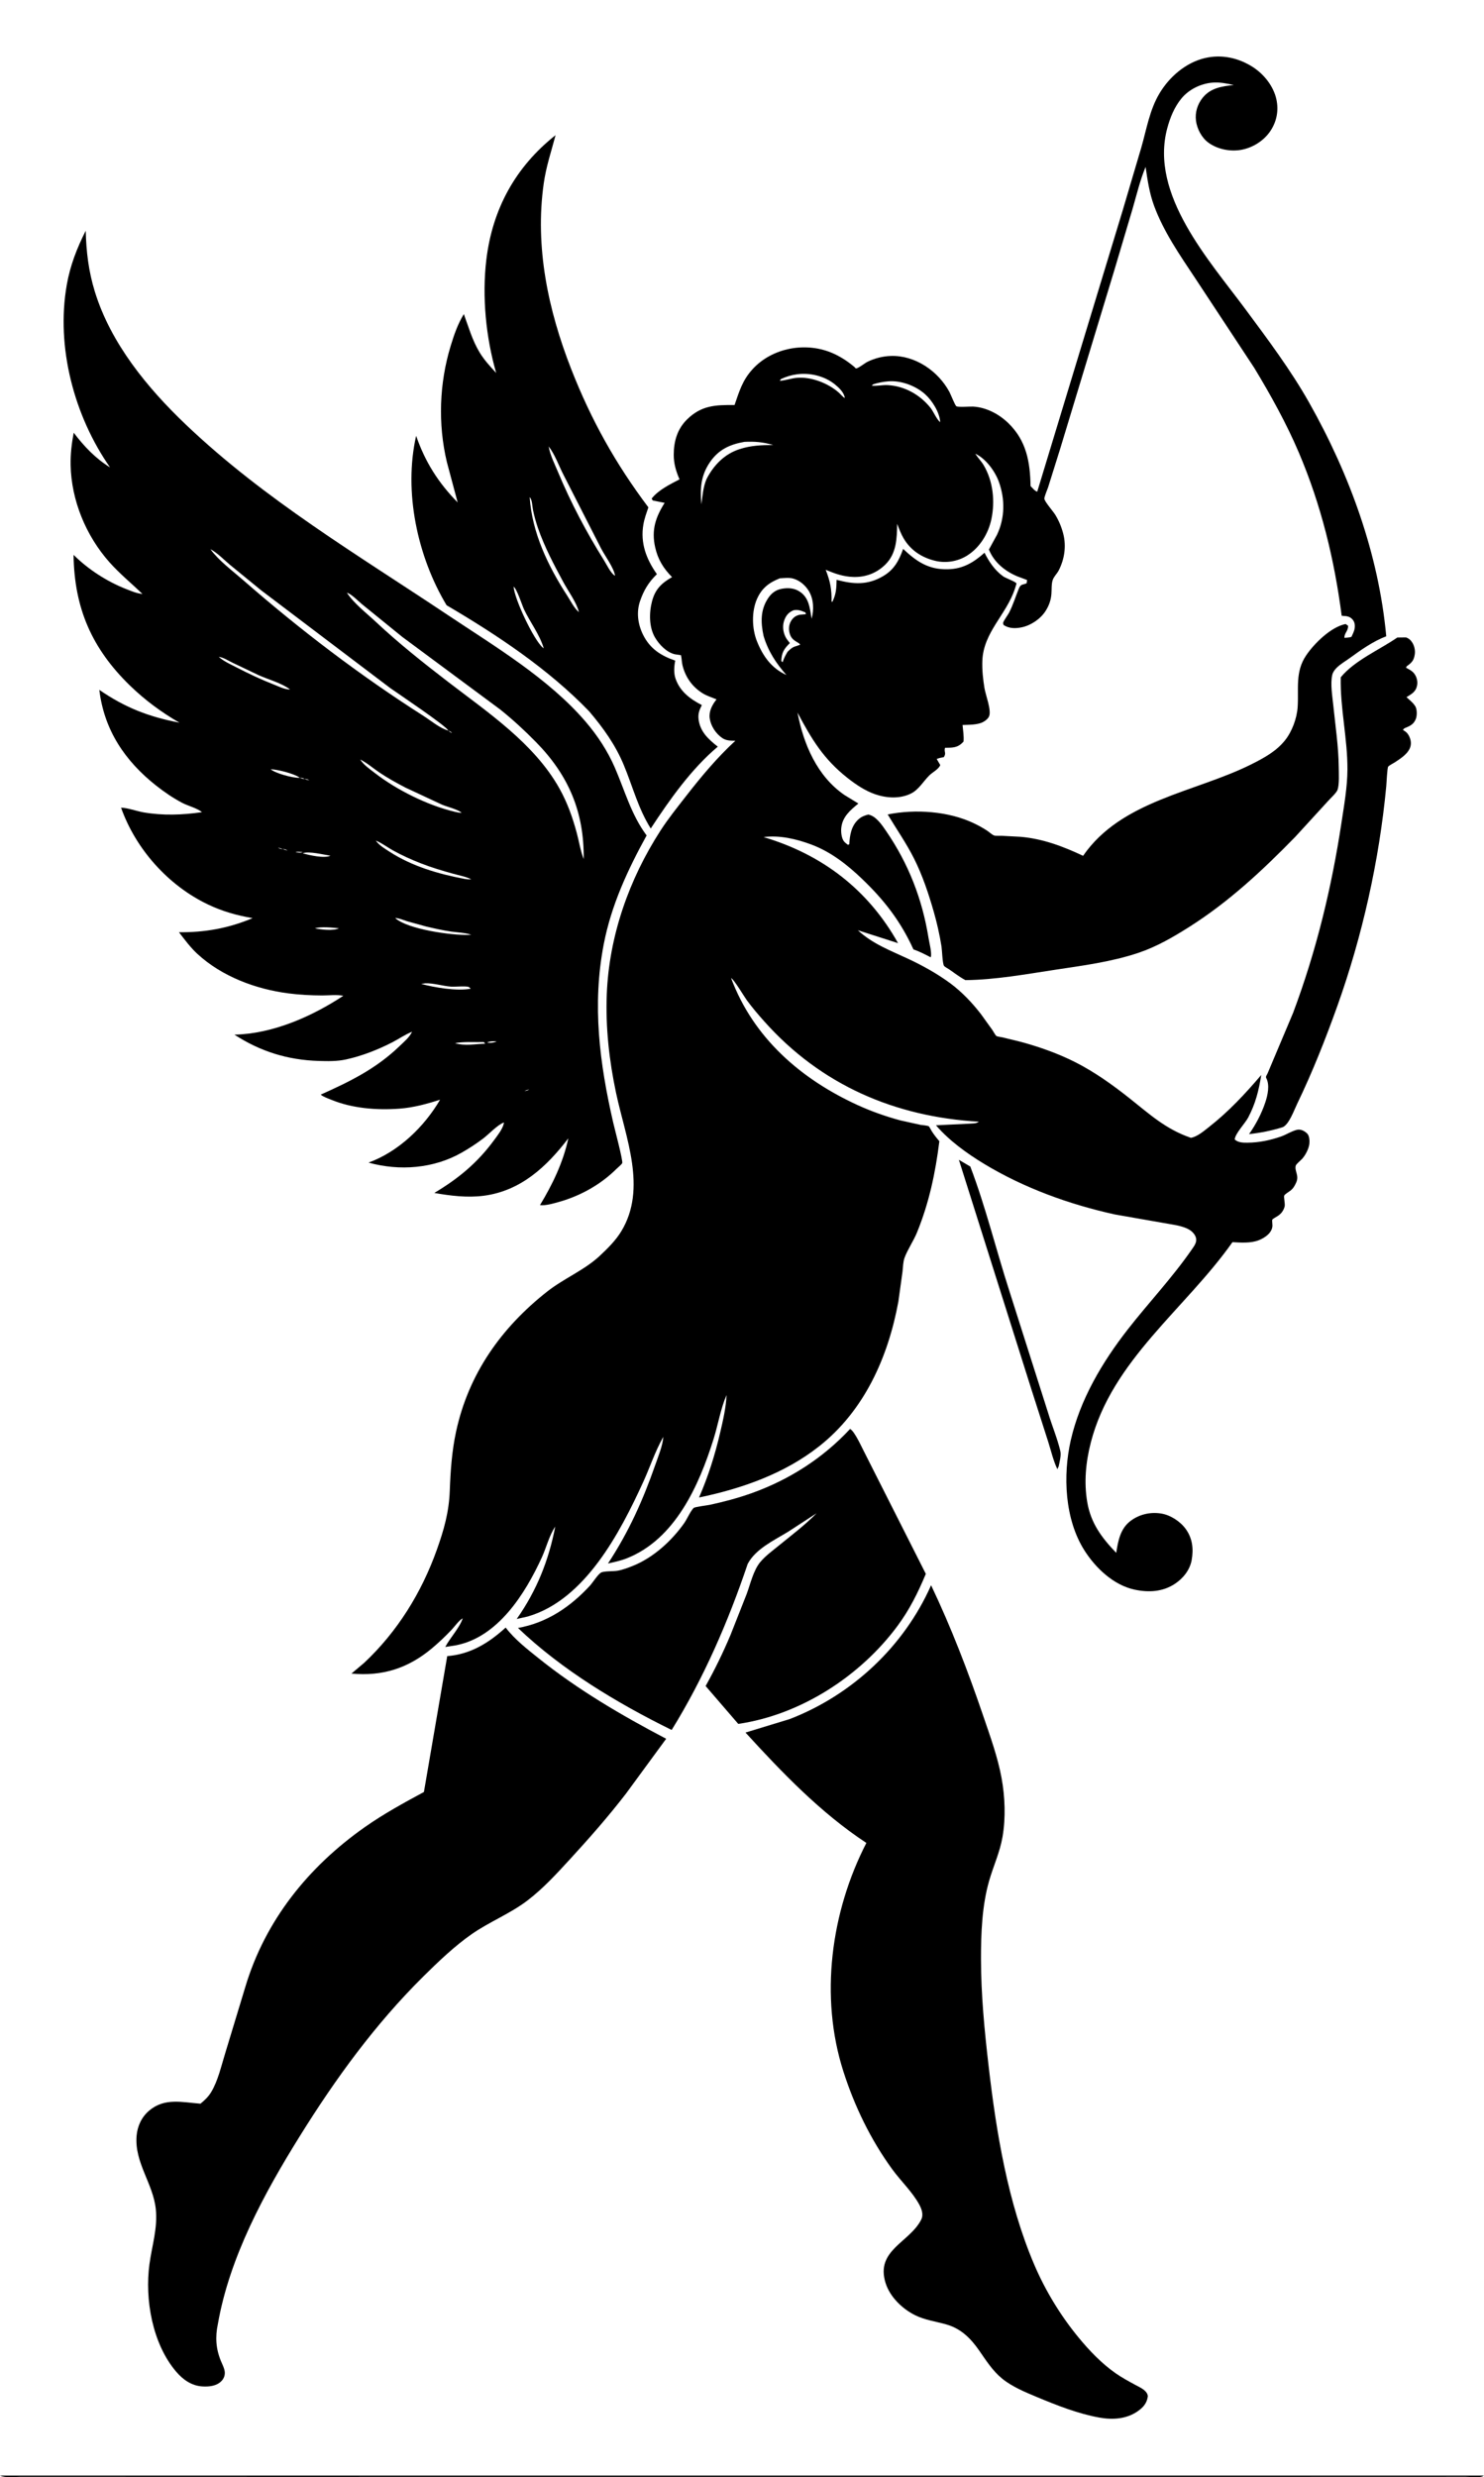 <svg version="1.1" xmlns="http://www.w3.org/2000/svg" style="display: block;" viewBox="0 0 1228 2048" width="1024" height="1708">
<path transform="translate(0,0)" fill="rgb(255,255,255)" d="M 0 0 L 0 2048 L 1228 2048 L 1228 0 L 0 0 z"/>
<path transform="translate(0,0)" fill="rgb(0,0,0)" d="M 805.984 374.035 L 807.077 375.058 L 807.451 375.647 C 809.439 378.738 812.097 381.368 813.953 384.5 C 821.8 397.736 823.523 414.352 820.364 429.212 C 817.813 441.215 810.756 452.734 800.262 459.312 C 792.456 464.206 782.688 465.782 773.741 463.598 C 762.764 460.918 753.616 454.996 747.798 445.158 C 745.562 441.378 743.994 437.126 742.4 433.045 C 742.196 445.24 741.874 457.706 732.5 466.837 C 725.218 473.93 716.137 477.297 706 476.966 C 697.707 476.695 690.784 474.196 683.252 471.052 C 686.99 480.482 688.29 487.333 688.113 497.5 L 688.777 497.5 C 691.892 491.254 692.156 486.258 692.269 479.332 C 706.268 483.071 718.007 483.9 730.955 476.191 C 740.02 470.794 743.902 463.382 747.35 453.787 C 758.46 464.234 768.385 471.057 784.5 470.608 C 796.993 470.26 805.669 464.981 814.683 456.953 C 818.449 464.441 823.105 471.381 829.993 476.401 C 832.179 477.994 840.293 480.746 841.163 482.366 C 841.213 482.46 839.854 486.616 839.728 486.996 C 832.687 508.24 813.747 522.735 812.884 546.304 C 812.604 553.961 813.417 561.169 814.609 568.733 C 815.501 574.389 820.535 587.13 818.5 592.088 C 817.641 594.182 815.426 595.927 813.473 596.946 C 808.732 599.422 801.727 599.149 796.505 599.4 C 796.906 603.836 797.734 608.679 797.314 613.102 C 793.996 616.773 791.086 617.914 786.152 618.151 L 782 618.238 C 780.959 621.844 783.328 622.325 781 625.984 C 778.901 626.324 777.082 626.702 775.107 627.5 L 778.043 632.5 C 776.914 635.851 771.648 638.451 769.045 641.029 C 764.136 645.892 760.292 652.801 754 655.981 C 744.85 660.604 733.68 659.925 724.238 656.681 C 715.923 653.824 708.165 648.584 701.283 643.168 C 681.385 627.506 671.557 611.004 659.929 589.125 C 664.909 615.297 676.163 641.825 698.852 657.327 L 710.32 664.342 C 703.69 669.714 697.153 675.223 696.157 684.334 C 695.781 687.772 696.256 693.34 698.687 695.987 C 699.56 696.938 700.614 697.721 701.657 698.472 L 702.794 698 C 703.175 690.405 704.463 682.603 710.506 677.295 C 712.937 675.159 715.414 674.238 718.5 673.437 C 724.932 674.662 729.825 682.064 733.348 687.207 C 751.778 714.11 763.144 743.293 768.336 775.435 C 769.021 779.675 770.801 786.25 770.426 790.405 L 770.182 791.5 C 765.483 789.106 760.86 786.653 755.856 784.945 C 745.288 761.731 731.745 744.231 713.295 726.601 C 700.959 714.812 687.462 704.248 671.333 698.224 C 659.057 693.638 645.041 690.351 631.885 692.083 C 680.322 706.461 718.406 735.577 743.137 779.79 L 709.882 769.132 C 722.136 780.461 736.785 785.861 751.647 792.808 C 763.605 798.398 775.824 805.204 786.442 813.063 C 795.959 820.109 804.623 829.232 811.826 838.605 L 821.256 851.713 C 821.991 852.775 823.593 855.88 824.529 856.555 C 825.252 857.077 828.632 857.487 829.648 857.72 L 844.765 861.415 C 860.4 865.676 875.514 871.006 889.991 878.327 C 905.738 886.291 920.715 897.019 934.55 907.976 C 951.637 921.51 964.488 933.517 985.428 940.762 C 990.764 939.89 996.321 935.037 1000.54 931.735 C 1016.69 919.089 1030.41 904.353 1043.68 888.795 C 1041.61 901.712 1038.97 912.451 1032.82 924.069 C 1030.31 928.809 1022.11 937.191 1021.72 942.101 C 1024.41 944.738 1028.59 944.823 1032.15 944.797 C 1042.01 944.724 1051.19 942.765 1060.46 939.529 C 1064.36 938.168 1070.9 934.003 1074.76 933.978 C 1077.3 933.961 1080.09 935.546 1081.8 937.36 C 1083.52 939.193 1083.77 943.239 1083.5 945.635 C 1083.03 949.818 1080.29 955.052 1077.53 958.121 C 1076.5 959.259 1072.51 962.489 1072.19 963.858 C 1071.13 968.425 1075.21 971.88 1072.61 977.677 C 1071.33 980.541 1070.26 982.501 1067.75 984.503 C 1066.6 985.418 1063.32 987.271 1062.7 988.5 C 1062.08 989.736 1063.62 995.431 1063 997.676 C 1062.04 1001.17 1060.07 1003.7 1057.05 1005.58 C 1056.28 1006.06 1053.15 1007.75 1052.79 1008.5 C 1052.52 1009.07 1052.96 1012.45 1052.94 1013.3 C 1052.79 1019.3 1046.75 1023.42 1041.67 1025.43 C 1035.16 1028.02 1026.78 1027.45 1019.86 1027.05 C 980.939 1082.22 920.188 1124.58 902.644 1192.74 C 898.489 1208.89 896.876 1225.56 899.706 1242.1 C 902.696 1259.58 911.764 1271.59 923.668 1283.96 C 925.214 1274.11 927.017 1263.91 935.609 1257.5 C 942.854 1252.09 951.82 1250.04 960.728 1251.43 C 968.488 1252.64 976.599 1257.9 981.183 1264.22 C 986.776 1271.93 987.735 1280.72 986.102 1289.91 C 984.649 1298.09 979.12 1304.98 972.342 1309.5 C 962.216 1316.26 950.396 1316.87 938.782 1314.37 C 921.509 1310.64 906.666 1296.59 897.401 1282.02 C 881.011 1256.25 879.438 1219.92 886.039 1190.92 C 893.713 1157.2 912.113 1126.24 933.228 1099.19 C 950.355 1077.24 969.945 1056.55 985.78 1033.7 C 988.587 1029.65 991.613 1026.07 988.658 1021.16 C 985.479 1015.89 978.904 1014.27 973.281 1013.02 L 922.457 1004.12 C 884.838 995.824 847.228 982.239 814.224 962.224 C 799.988 953.591 785.437 943.099 774.495 930.408 L 802.02 929.08 C 804.824 928.842 807.743 929.156 810 927.433 C 740.463 923.426 679.394 897.048 632.635 844.717 C 627.543 839.018 622.518 833.144 617.989 826.984 C 615.997 824.275 607.188 809.512 604.962 808.672 C 623.358 858.01 662.69 892.299 709.957 913.826 C 721.358 919.019 733.038 923.118 745.132 926.374 L 761.766 930.055 C 763.345 930.34 767.266 930.517 768.543 931.236 C 769.039 931.515 770.594 934.603 770.986 935.226 C 772.868 938.224 775.014 940.891 777.323 943.565 C 774.031 969.797 768.843 994.432 758.819 1019 C 755.903 1026.15 751.042 1033.04 748.467 1040.07 C 747.263 1043.35 747.26 1047.88 746.828 1051.41 L 743.395 1076.2 C 734.934 1122.18 715.246 1166.39 677.798 1195.89 C 648.997 1218.57 613.862 1230.83 578.438 1238.2 C 586.152 1220.5 591.669 1202.85 596.044 1184.06 C 598.343 1174.19 600.801 1163.56 601.208 1153.43 C 596.28 1164.86 594.229 1177.84 590.5 1189.76 C 578.459 1228.25 558.647 1272.74 518.619 1288.51 C 513.657 1290.47 508.278 1291.58 503.091 1292.79 C 520.287 1266.63 531.989 1240.62 542.273 1211.12 C 544.736 1204.05 548.345 1195.48 548.899 1188.06 L 549.796 1186.01 L 548.899 1188.06 L 548.487 1188.78 C 542.068 1200.16 537.728 1213.44 532.257 1225.38 C 513.168 1267.03 484.189 1322.91 436.622 1336.63 L 427.577 1338.66 C 444.093 1315.15 454.004 1290.46 459.464 1262.27 C 454.539 1269.42 452.02 1279.79 448.342 1287.8 C 434.625 1317.68 411.923 1354.06 376.798 1360.5 L 368.45 1361.8 C 372.461 1354.14 380.431 1345.86 382.902 1338.08 L 383.995 1336.25 L 382.902 1338.08 C 379.727 1339.84 376.391 1344.7 373.848 1347.4 C 368.668 1352.9 363.083 1358.21 357.275 1363.05 C 337.503 1379.51 316.414 1386.18 290.817 1383.8 L 301.353 1374.92 C 328.818 1349.18 348.775 1316.93 361.41 1281.61 C 367.354 1264.99 371.541 1250.22 372.187 1232.58 C 372.787 1216.2 373.921 1199.84 377.383 1183.79 C 387.683 1136.01 414.71 1097.81 452.9 1067.81 C 466.686 1056.98 483.504 1050.29 496.27 1038.38 C 502.798 1032.3 509.51 1025.64 514.159 1017.96 C 535.606 982.512 517.641 940.623 509.806 903.771 C 504.107 876.962 501.025 849.511 502.1 822.099 C 503.99 773.916 520.475 727.085 546.567 686.682 C 552.996 676.728 560.639 667.27 567.913 657.916 C 580.307 641.976 593.622 626.104 608.497 612.418 C 604.786 612.34 601.014 612.431 597.818 610.278 C 592.368 606.605 588.223 600.337 587.268 593.846 C 586.481 588.498 589.073 583.258 592.21 579.122 L 592.929 578.188 C 589.287 576.661 585.133 575.404 581.765 573.373 C 573.03 568.103 567.239 559.999 564.8 550.18 C 564.1 547.363 564.179 544.521 563.5 541.684 L 558.328 540.879 C 551.57 539.286 545.559 532.948 542.121 527.201 C 536.949 518.558 537.069 506.45 539.583 496.971 C 542.204 487.083 547.422 482.087 556.115 477.108 C 548.939 469.869 544.349 462.381 542.119 452.344 C 538.96 438.124 542.479 427.588 549.994 415.696 L 540.102 413.719 L 539.265 412.104 C 544.982 404.941 554.345 400.424 562.313 396.26 C 559.437 389.748 557.498 383.159 557.511 375.974 C 557.532 364.854 560.434 354.639 568.554 346.679 C 580.502 334.964 592.174 334.682 607.829 334.807 C 611.736 323.57 614.221 314.652 622.463 305.479 C 639.033 287.036 667.703 282.108 690.023 292.387 C 696.416 295.332 701.888 298.994 707.255 303.526 C 707.652 303.862 707.923 304.574 708.441 304.537 C 710.343 304.404 715.724 300.089 717.784 299.08 C 723.765 296.152 730.385 294.456 737.046 294.223 C 757.21 293.518 776.398 306.678 785.723 324.149 C 786.699 325.976 790.22 335.027 791.381 335.794 C 792.882 336.787 802.814 335.935 805.265 336.081 C 816.14 336.729 826.573 342.215 834.304 349.684 C 849.387 364.256 852.398 381.893 852.779 401.809 C 854.264 403.259 856.333 406.009 858.305 406.455 L 928.804 174.569 L 944.5 121.566 C 948.818 106.476 951.332 90.648 959.502 77.024 C 967.706 63.342 981.29 51.632 996.992 47.903 C 1010.85 44.613 1024.78 47.676 1036.67 55.285 C 1045.99 61.251 1053.93 71.278 1056.24 82.163 C 1058.19 91.367 1056.48 100.334 1051.26 108.169 C 1045.88 116.233 1036.63 122.065 1027.1 123.764 C 1017.92 125.399 1007.45 123.323 999.861 117.779 C 994.387 113.779 990.509 106.372 989.667 99.688 C 988.806 92.856 990.848 86.173 995.093 80.832 C 1001.68 72.548 1011.04 71.27 1020.94 70.144 C 1014.95 68.864 1009.23 67.678 1003.06 68.218 C 993.525 69.051 983.808 73.812 977.663 81.253 C 971.796 88.357 968.236 97.169 965.871 105.993 C 951.151 160.918 1000.81 215.336 1030.76 255.805 C 1049.15 280.643 1068.05 305.78 1083.27 332.723 C 1116.68 391.847 1140.87 458.131 1147.11 526.026 C 1136.18 530.168 1126.21 537.303 1116.81 544.124 C 1113.2 546.744 1109.05 549.067 1105.91 552.251 C 1104.33 553.856 1102.95 555.784 1102.43 558 C 1100.73 565.241 1102.55 575.929 1103.31 583.306 C 1105.02 600.158 1107.57 616.864 1107.79 633.846 C 1107.85 638.857 1108.4 648.52 1106.79 653.038 C 1105.89 655.539 1100.99 659.951 1099.09 662.116 L 1071.73 691.981 C 1044.6 719.743 1016.93 745.578 984.014 766.42 C 970.684 774.861 956.952 782.808 941.918 787.832 C 919.636 795.278 896.314 798.291 873.189 801.79 C 848.566 805.516 823.824 810.083 798.881 810.368 C 794.196 807.91 789.779 804.464 785.406 801.46 C 784.501 800.839 781.705 799.368 781.156 798.537 C 779.835 796.541 779.573 785.554 779.082 782.5 C 777.507 772.709 775.322 763.008 772.578 753.479 C 768.335 738.742 763.432 724.024 756.58 710.265 C 750.176 697.407 741.931 685.663 734.568 673.37 C 757.28 668.739 785.129 670.629 806.182 680.797 C 809.97 682.626 813.61 684.612 817.108 686.954 C 818.562 687.928 821.013 690.185 822.532 690.726 C 823.92 691.22 827.149 690.929 828.802 691.007 L 844.5 691.85 C 862.946 693.439 879.661 699.759 896.252 707.565 C 928.122 661.465 989.23 655.107 1035.74 631.772 C 1045.88 626.681 1055.97 621.219 1063.22 612.216 C 1069.14 604.854 1073.17 593.944 1073.8 584.5 C 1074.81 569.369 1071.57 555.577 1080.8 541.882 C 1087.63 531.753 1101.49 518.249 1113.5 515.88 L 1115.5 517.312 C 1115.77 521.64 1112.29 523.371 1112.5 527.335 C 1114.49 527.184 1116.42 527.11 1118.33 526.5 C 1119.33 524.269 1120.72 521.637 1121.01 519.201 C 1121.36 516.201 1120.88 513.696 1118.6 511.5 C 1117.06 510.024 1114.75 509.279 1112.66 509.264 C 1111.83 509.258 1111.05 509.132 1110.22 509 C 1104.17 462.366 1093.22 417.375 1074.73 374 C 1064.46 349.892 1051.43 326.441 1037.86 304.033 L 988.735 229.51 C 976.221 210.703 962.771 191.271 954.951 169.934 C 951.107 159.444 949.576 148.891 947.973 137.89 C 943.464 148.679 940.549 160.955 937.291 172.209 L 922.179 223.069 L 877.427 370.527 L 867.257 402.961 C 866.718 404.618 863.976 410.927 864.195 412.346 C 864.599 414.965 871.596 422.841 873.342 425.749 C 876.359 430.776 878.508 435.957 879.923 441.641 C 882.434 451.728 880.806 462.37 876.081 471.563 C 874.645 474.356 872.137 476.475 871.105 479.5 C 869.947 482.893 870.341 487.419 870.043 491 C 869.608 496.215 868.073 500.537 865.292 504.964 C 861.134 511.584 853.275 516.951 845.626 518.575 C 840.385 519.687 835.084 519.704 830.5 516.739 C 830.351 516.159 829.989 515.595 830.054 515 C 830.217 513.508 834.107 508.278 835.018 506.5 C 838.231 500.231 840.305 493.511 842.922 487 C 844.685 482.617 845.608 483.821 849.5 482.226 L 849.905 479.5 L 841.579 476.365 C 831.389 472.05 822.466 464.694 818.324 454.302 L 825.023 442.068 C 831.622 428.178 831.735 412.482 826.522 398.208 C 823.324 389.449 815.717 379.053 807.077 375.058 L 805.984 374.035 L 805.005 373.209 L 805.984 374.035 z M 699.037 328.967 L 699.836 329.995 L 699.037 328.967 C 698.593 324.49 694.1 320.333 690.766 317.647 C 682.248 310.78 670.238 307.938 659.5 309.376 C 654.834 310.001 650.469 311.332 646.219 313.325 L 645.267 314.782 C 649.917 314.488 654.395 312.822 659.066 312.35 C 670.919 311.152 685.157 316.67 693.997 324.435 C 695.368 325.639 697.454 328.271 699.037 328.967 z M 778 348.982 L 778.75 349.995 L 778 348.982 C 777.566 340.89 771.386 331.113 765.5 325.848 C 757.641 318.818 745.586 314.34 735 315.215 C 730.884 315.555 726.586 316.336 722.656 317.625 L 721.295 318.797 C 725.79 319.258 730.11 318.094 734.587 318.337 C 748.502 319.092 761.23 326.23 769.892 337 C 772.455 340.186 775.054 346.716 778 348.982 z M 699.941 331.5 L 701.132 331.5 L 699.941 331.5 z M 615.981 365.255 C 604.059 367.344 594.815 371.51 587.7 381.72 C 579.98 392.798 579.125 403.774 580.398 416.908 C 581.314 409.822 581.848 402.562 584.687 395.937 C 590.611 384.472 599.596 375.206 612.145 371.213 C 621.622 368.197 629.961 367.905 639.797 367.859 C 631.44 365.422 624.607 364.834 615.981 365.255 z M 645.263 478.111 C 636.356 481.688 630.345 486.193 626.38 495.215 C 621.846 505.53 622.202 519.705 626.35 530.098 C 631.273 542.433 638.36 552.428 650.745 558.059 C 642.092 548.175 635.681 538.504 631.844 525.738 C 629.545 514.988 629.08 504.591 635.38 494.883 C 638.174 490.578 641.689 487.726 646.814 486.769 C 652.132 485.774 657.368 486.099 661.967 489.235 C 669.411 494.309 670.102 502.496 671.445 510.623 L 671.589 511.5 C 673.628 504.156 673.377 495.481 669.374 488.732 C 666.507 483.897 661.674 479.75 656.202 478.282 C 652.851 477.383 648.698 477.92 645.263 478.111 z M 656.672 504.5 C 652.729 506.164 650.609 508.534 649.096 512.453 C 647.372 516.921 647.823 522.053 649.898 526.349 C 650.824 528.267 652.269 530.004 653.601 531.654 C 648.73 536.419 646.743 539.642 646.53 546.5 L 647.634 547.5 L 647.856 546.79 C 648.813 543.852 650.151 541.453 651.73 538.819 L 652.541 538.036 C 654.956 535.728 656.254 534.845 659.5 533.944 L 662.165 533 C 661.457 532.002 661.402 531.951 660.426 531.39 C 656.838 529.326 654.414 527.622 653.361 523.341 C 652.464 519.692 652.859 515.859 655.003 512.73 C 656.767 510.155 658.908 508.778 661.966 508.184 L 666.89 507.77 L 666.5 506.325 C 663.055 504.945 660.439 503.707 656.672 504.5 z M 600.51 1152.5 L 601.997 1152.5 L 600.51 1152.5 z"/>
<path transform="translate(0,0)" fill="rgb(0,0,0)" d="M 487.572 588.139 C 453.875 553.164 411.296 524.868 369.545 500.372 C 345.418 460.184 333.841 406.526 344.346 360.269 C 351.776 381.837 362.782 399.151 378.711 415.349 L 369.739 381.8 C 362.31 350.427 363.519 316.82 372.906 286 C 375.692 276.854 378.786 267.779 383.829 259.6 C 387.728 270.297 390.82 281.204 396.717 291.044 C 400.565 297.464 405.512 302.834 410.587 308.275 C 402.087 278.89 398.799 245.142 402.423 214.775 C 407.445 172.69 426.524 137.878 459.736 111.625 C 456.145 125.215 451.921 137.504 449.925 151.61 C 442.504 204.054 453.567 256.294 472.668 305.05 C 489.142 347.102 509.394 383.397 536.544 419.424 C 534.994 423.957 533.239 428.702 532.42 433.425 C 529.731 448.928 534.791 462.154 543.58 474.667 C 536.752 481.277 532.725 487.936 529.633 496.948 C 526.478 506.144 527.849 516.118 532.104 524.708 C 537.887 536.38 546.938 542.112 558.76 546.161 C 557.815 550.794 557.419 556.333 558.947 560.86 C 562.589 571.65 571.095 577.941 580.769 582.923 C 578.709 586.983 577.488 590.123 578.07 594.733 C 579.364 604.994 586.266 611.28 593.968 617.301 C 572.01 635.79 554.155 661.095 538.482 684.993 C 527.942 668.046 523.731 650.698 516.217 632.598 C 509.238 615.786 499.277 601.954 487.572 588.139 z M 453 367 L 454 369.028 C 455.285 376.433 458.96 383.508 461.837 390.409 C 472.186 415.225 485.314 440.126 499.613 462.902 C 501.805 466.394 505.083 473.284 508.195 475.492 L 508.959 476 L 510.033 477.971 L 510.807 478.995 L 510.033 477.971 L 508.959 476 C 508.002 469.347 500.488 459.485 497.294 453.218 L 466.224 392.381 C 462.442 385.042 459.072 375.409 454 369.028 L 453 367 L 452.095 365.005 L 453 367 z M 424 481 L 424.995 483.995 L 424 481 L 423.253 480.005 L 424 481 z M 479.042 505.949 L 479.949 507.026 L 481 509 L 481.819 509.995 L 481 509 L 479.949 507.026 L 479.042 505.949 C 477.007 497.912 470.226 488.771 466.198 481.323 C 458.357 466.825 450.564 452.121 445.16 436.5 C 443.502 431.706 442.061 426.468 441.034 421.5 C 440.465 418.742 440.411 412.792 438.304 411.005 C 440.305 440.578 453.539 468.034 469.486 492.625 C 472.133 496.707 475.061 502.675 478.751 505.779 L 479.042 505.949 z M 482.985 512 L 484.082 513.917 L 484.923 515.042 L 485.753 515.995 L 484.923 515.042 L 484.082 513.917 L 482.985 512 L 482.188 511.005 L 482.985 512 z M 449.939 535.989 L 451 538 L 451.756 538.995 L 451 538 L 449.939 535.989 C 446.723 524.828 438.666 514.404 433.667 503.881 C 432.026 500.428 427.763 486.814 425.008 485.005 C 425.649 495.244 441.567 528.777 449.074 535.34 L 449.939 535.989 z M 450.923 363.5 L 452.064 363.5 L 450.923 363.5 z M 485.892 517.5 L 487.114 517.5 L 485.892 517.5 z"/>
<path transform="translate(0,0)" fill="rgb(0,0,0)" d="M 117.841 491.005 L 118.995 491.778 L 117.841 491.005 C 108.711 482.19 99.049 474.334 90.555 464.789 C 71.159 442.99 59.001 413.594 58.44 384.462 C 58.269 375.531 59.301 366.455 60.997 357.694 C 69.341 368.776 79.134 379.082 91.045 386.357 C 61.379 343.964 46.186 286.822 55.257 235.401 C 58.094 219.319 63.624 205.17 70.931 190.66 C 71.364 208.154 73.313 224.276 78.49 241.067 C 91.67 283.819 121.909 320.644 153.85 351.043 C 219.066 413.111 295.91 458.633 370.35 508.323 C 409.411 534.397 453.802 560.796 484.575 596.634 C 494.498 608.19 502.889 620.989 508.932 635 C 517.229 654.238 522.386 673.657 535.077 690.729 C 519.367 719.202 505.807 748.472 499.598 780.622 C 489.896 830.865 496.116 879.168 507.489 928.475 C 508.371 932.299 515.631 959.799 514.899 961.635 C 514.441 962.782 511.13 965.456 510.141 966.437 C 497.199 979.277 480.755 988.547 463.223 993.567 C 458.744 994.85 451.381 997.078 446.835 996.418 C 457.288 979.163 466.041 960.994 470.296 941.172 C 452.407 964.608 430.951 984.62 400.406 988.657 C 386.734 990.465 372.856 988.702 359.388 986.358 C 379.286 974.456 394.978 961.546 408.762 942.791 C 411.581 938.955 415.775 933.737 416.857 929.07 C 416.983 928.525 416.963 928.573 416.988 928.097 L 417.849 927.133 L 416.988 928.097 C 411.973 929.778 404.643 937.635 400.164 941.069 C 394.525 945.394 388.445 949.346 382.28 952.884 C 358.979 966.259 330.556 968.373 304.944 961.258 C 329.721 952.271 351.092 931.657 364.156 909.27 C 352.944 912.813 342.118 915.801 330.334 916.67 C 311.815 918.035 291.386 916.437 274.083 909.286 C 271.34 908.152 267.629 906.945 265.395 905.04 C 289.615 894.231 311.267 883.567 330.597 864.961 C 334.028 861.659 338.549 857.906 340.691 853.609 L 340.945 853.056 L 341.864 852.21 L 340.945 853.056 C 335.267 855.319 330.205 858.895 324.781 861.699 C 312.962 867.811 299.327 873.149 286.299 875.966 C 278.82 877.583 271.222 877.429 263.615 877.192 C 238.005 876.393 215.478 869.378 193.973 855.451 C 225.616 854.788 258.045 840.488 284.111 823.321 C 278.961 822.195 271.929 823.051 266.556 823.033 C 257.295 823.001 247.966 822.519 238.773 821.335 C 211.641 817.839 183.693 807.405 163.349 788.684 C 157.595 783.389 152.838 776.918 148.074 770.751 C 169.567 771.001 189.263 767.421 209.056 759.099 C 195.89 756.818 184.232 753.571 172.145 747.826 C 139.264 732.199 112.298 701.984 100.177 667.757 C 105.962 667.937 112.876 670.611 118.735 671.626 C 134.828 674.415 150.993 673.815 167.103 671.471 C 163.29 668.179 155.635 666.313 150.967 663.876 C 143.331 659.891 136.059 654.91 129.301 649.584 C 103.347 629.13 86.147 603.469 82.18 570.34 C 103.662 585.082 122.961 592.559 148.481 597.474 C 133.628 588.906 119.978 578.84 107.65 566.881 C 76.066 536.245 61.44 502.83 60.871 458.688 C 72.855 470.637 88.439 480.71 104.228 486.906 C 108.33 488.516 112.839 490.486 117.233 490.955 L 117.841 491.005 z M 166.905 447.097 L 167.916 448.086 L 168.924 449.078 L 169.941 450.062 L 170.997 451.007 L 172 452 L 173.005 453 L 174.08 453.986 C 181.021 463.499 192.375 471.861 201.256 479.619 C 248.025 520.474 297.967 558.464 350.367 591.828 C 356.236 595.565 364.301 602.323 371 604 C 371.968 604.795 372.779 605.655 374 606 L 375.888 607.099 L 376.995 607.995 L 375.888 607.099 L 374 606 C 373.023 604.746 372.43 604.643 371 604 C 369.223 600.086 329.547 573.549 322.903 568.837 L 216 487.943 L 190.122 466.792 C 185.09 462.547 179.908 457.066 174.08 453.986 L 173.005 453 L 172 452 L 170.997 451.007 L 169.941 450.062 L 168.924 449.078 L 167.916 448.086 L 166.905 447.097 L 166.005 446.201 L 166.905 447.097 z M 286.009 489 L 287.1 490.063 C 292.753 498.789 303.173 506.769 310.886 514.002 C 329.723 531.666 350.042 547.784 370.514 563.509 C 403.591 588.915 442.179 614.702 462.966 651.958 C 469.547 663.754 473.871 675.944 477.347 688.964 C 479.216 695.968 480.355 703.533 483.004 710.261 C 483.463 671.605 470.685 641.231 443.65 613.636 C 434.367 604.161 424.403 594.986 414.058 586.674 L 332.805 526.485 L 299.553 499.507 C 296.536 497.023 290.645 490.925 287.1 490.063 L 286.009 489 L 285.007 488.063 L 286.009 489 z M 171.058 536.927 L 172.961 538.066 L 174.081 538.922 L 176 540 L 177.957 541.063 L 179.074 541.93 L 181.002 543 C 185.319 546.875 190.88 549.269 196 551.907 C 206.042 557.08 216.153 561.866 226.683 565.975 C 230.642 567.52 235.754 570.167 240 570 L 243 571 L 244.995 571.88 L 243 571 L 240 570 C 233.203 564.722 221.822 561.74 213.819 558.092 L 192.285 547.822 C 188.579 546.039 185.139 543.606 181.002 543 L 179.074 541.93 L 177.957 541.063 L 176 540 L 174.081 538.922 L 172.961 538.066 L 171.058 536.927 L 170.005 536.205 L 171.058 536.927 z M 297.055 626.964 L 298.096 627.933 C 300.87 632.381 305.892 635.767 310 638.954 C 328.227 653.094 353.767 665.837 376.378 671.17 C 378.205 671.601 380.12 672.049 382 672 L 384.995 672.995 L 382 672 C 378.67 669.037 370.236 667.139 365.886 665.319 L 335.337 651.083 C 327.94 647.2 320.613 643.173 313.686 638.489 C 308.555 635.02 303.643 630.689 298.096 627.933 L 297.055 626.964 L 296.077 626.052 L 297.055 626.964 z M 218 634 L 221 635 L 224 636 C 227.824 639.336 242.024 643.194 247.434 643.055 L 248 643 C 249.344 643.538 250.516 644.13 252 644 C 253.34 644.515 254.528 645.075 255.995 644.995 C 254.593 644.46 253.524 643.887 252 644 C 250.669 643.088 249.564 643.153 248 643 L 247.787 642.774 C 243.004 639.516 229.701 636.137 224 636 L 221 635 L 218 634 L 216.005 633.05 L 218 634 z M 308.117 692.891 L 309.936 694.073 L 311 695 C 313.69 698.909 318.653 701.791 322.617 704.346 C 341.109 716.261 362.834 722.606 384.344 726.643 C 386.269 727.005 388.048 727.1 390 727 L 390.995 727.748 L 390 727 C 385.398 724.713 379.959 723.763 375.02 722.394 C 366.073 719.914 357.024 717.217 348.374 713.839 C 340.28 710.679 332.507 707.178 324.909 702.944 C 320.451 700.46 316.427 697.314 311.721 695.297 L 311 695 L 309.936 694.073 L 308.117 692.891 L 307.205 692.005 L 308.117 692.891 z M 234 702 C 235.34 702.513 236.529 703.072 237.995 702.995 C 236.596 702.466 235.52 701.898 234 702 C 232.661 701.492 231.467 700.94 230.005 701.005 C 231.402 701.529 232.485 702.089 234 702 z M 327 759 C 337.132 768.397 374.186 773.473 387.662 772.936 L 389.995 772.82 C 384.53 771.094 378.996 771.004 373.364 770.215 C 366.437 769.245 359.456 767.605 352.642 766.027 L 336.957 761.703 C 333.922 760.737 330.139 759.028 327 759 L 325.005 758.053 L 327 759 z M 403.005 861.995 C 405.799 862.445 408.442 862.184 411 861 L 412.995 860.251 L 411 861 C 408.068 860.876 405.75 860.71 403.005 861.995 z M 445 899 L 448 898 L 449.995 897.157 L 448 898 L 445 899 L 442.005 899.995 L 445 899 z M 434.005 901.972 C 435.456 902.012 436.662 901.486 438 901 L 440.995 900.005 L 438 901 C 436.481 900.89 435.406 901.45 434.005 901.972 z M 164.51 533.5 L 166.387 533.5 L 164.51 533.5 z M 245.51 572.5 L 248.49 572.5 L 245.51 572.5 z M 200.51 627.5 L 202.49 627.5 L 200.51 627.5 z M 202.51 628.5 L 204.49 628.5 L 202.51 628.5 z M 205.51 629.5 L 207.49 629.5 L 205.51 629.5 z M 207.51 630.5 L 210.49 630.5 L 207.51 630.5 z M 210.51 631.5 L 212.49 631.5 L 210.51 631.5 z M 212.51 632.5 L 215.49 632.5 L 212.51 632.5 z M 257.51 645.5 L 261.49 645.5 L 257.51 645.5 z M 386.51 673.5 L 388.49 673.5 L 386.51 673.5 z M 222.51 699.5 L 225.49 699.5 L 222.51 699.5 z M 225.51 700.5 L 229.49 700.5 L 225.51 700.5 z M 238.51 703.5 L 242.49 703.5 L 238.51 703.5 z M 244.51 704.5 C 246.425 704.756 248.706 705.359 250.49 704.5 C 248.582 704.342 246.314 703.878 244.51 704.5 z M 250.51 705.5 C 256.183 707.116 268.156 709.857 273.49 707.5 C 268.412 706.738 255.111 703.422 250.51 705.5 z M 318.532 755.5 L 320.49 755.5 L 318.532 755.5 z M 320.564 756.5 L 322.49 756.5 L 320.564 756.5 z M 322.51 757.5 L 324.49 757.5 L 322.51 757.5 z M 260.51 767.5 C 265.713 768.615 275.549 769.771 280.49 767.5 C 274.918 766.899 265.938 765.977 260.51 767.5 z M 345.51 812.5 L 348.49 812.5 L 345.51 812.5 z M 348.51 813.5 C 360.015 816.55 377.668 819.549 389.5 817.49 C 388.99 817.02 388.575 816.418 387.969 816.081 C 386.094 815.039 376.282 815.958 373.5 815.772 C 366.614 815.311 358.575 812.702 351.868 812.999 L 348.51 813.5 z M 376.51 862.5 C 385.062 865.011 392.871 863.141 401.5 862.949 L 400.375 861.6 C 392.92 861.792 383.757 861.055 376.51 862.5 z M 453.51 895.5 L 455.49 895.5 L 453.51 895.5 z"/>
<path transform="translate(0,0)" fill="rgb(0,0,0)" d="M 1061.58 931.931 C 1052.28 934.828 1043.25 936.635 1033.58 937.698 C 1039.16 929.822 1043.95 920.688 1047.01 911.52 C 1049.01 905.52 1050.9 897.119 1047.75 891.23 C 1047.17 890.143 1048.35 888.693 1048.88 887.565 L 1070.02 837.469 C 1089.19 786.449 1101.94 733.806 1110.09 679.963 C 1112.28 665.48 1114.92 650.787 1114.99 636.094 C 1115.1 610.501 1108.9 585.431 1109.45 559.957 C 1120.87 545.974 1141.48 537.273 1156.27 527.061 L 1163.5 526.973 C 1165.49 527.711 1166.7 528.57 1167.99 530.273 C 1170.27 533.255 1171.31 537.517 1170.69 541.205 C 1169.94 545.696 1168.46 547.64 1164.89 550.207 C 1163.76 551.017 1163.95 550.877 1163.5 552.039 C 1165.93 553.33 1168.51 554.612 1170.23 556.834 C 1172.21 559.395 1173.27 563.136 1172.7 566.346 C 1171.68 571.966 1168.36 573.567 1163.85 576.371 C 1166.26 578.601 1169.6 581.195 1171.23 584.068 C 1172.65 586.574 1172.65 591.458 1171.68 594.123 C 1170.09 598.489 1167.2 600.041 1163.2 601.652 C 1162.07 602.11 1161.58 602.403 1160.91 603.5 C 1163.48 604.85 1165.02 606.404 1166.25 609.069 C 1170.97 619.328 1161.57 625.468 1154.12 630.334 C 1152.72 631.251 1149.78 632.626 1148.73 633.802 C 1147.91 634.723 1147.32 647.91 1147.12 650 C 1141.36 711.209 1127.28 774.14 1106.55 832.026 C 1096.77 859.344 1086 886.527 1073.39 912.662 C 1070.81 917.998 1066.75 929.49 1061.58 931.931 z"/>
<path transform="translate(0,0)" fill="rgb(0,0,0)" d="M 876.027 1212.5 C 875.601 1213.21 875.309 1214.04 874.979 1214.81 C 871.655 1207.94 869.774 1199.68 867.458 1192.38 L 853.393 1148.5 L 793.477 958.956 L 802.928 964.521 C 815.65 997.9 824.271 1033.49 835.277 1067.52 L 867.413 1168.54 C 870.523 1178.81 874.941 1189.34 877.4 1199.72 C 878.298 1203.51 876.776 1208.69 876.027 1212.5 z"/>
<path transform="translate(0,0)" fill="rgb(0,0,0)" d="M 618.713 1293.11 C 602.581 1340.85 582.358 1387.51 555.798 1430.44 C 510.72 1408.24 465.087 1380.88 428.593 1346.07 C 452.434 1341.89 471.926 1328.69 488.146 1311.13 C 490.387 1308.7 494.788 1301.7 497.318 1300.3 C 499.77 1298.94 507.711 1299.35 511 1298.75 C 515.459 1297.95 519.937 1296.24 524.136 1294.54 C 540.746 1287.81 555.819 1274.01 566.093 1259.5 C 568.606 1255.95 571.211 1249.66 573.963 1246.87 C 574.913 1245.9 585.025 1244.74 587.278 1244.26 C 598.717 1241.8 610.574 1238.67 621.604 1234.75 C 652.827 1223.67 680.886 1205.78 703.443 1181.5 C 707.406 1183.53 713.595 1197.85 716.078 1202.39 L 766.115 1301.36 C 759.558 1316.98 752.638 1331 742.504 1344.63 C 711.631 1386.14 662.39 1417.91 610.897 1425.41 L 583.894 1394.09 C 591.538 1380.44 598.355 1366.4 604.438 1352 L 617.917 1317.86 C 620.943 1309.61 623.468 1298.4 629.056 1291.66 C 633.354 1286.48 639.133 1282.32 644.327 1278.07 C 654.934 1269.41 666.11 1261.03 675.706 1251.22 L 652.131 1266.54 C 640.487 1273.69 625.267 1280.65 618.713 1293.11 z"/>
<path transform="translate(0,0)" fill="rgb(0,0,0)" d="M 810.208 1943.51 C 803.296 1933.61 795.444 1925.66 783.5 1922.14 C 774.779 1919.58 765.531 1918.48 757.301 1914.41 C 746.633 1909.14 736.333 1899.19 732.763 1887.62 C 724.384 1860.49 752.705 1854.27 762.272 1835.39 C 764.347 1831.3 762.72 1826.62 760.648 1822.82 C 754.965 1812.4 745.357 1803.37 738.321 1793.71 C 720.49 1769.23 707.126 1741.61 697.896 1712.83 C 678.13 1651.18 687.473 1581.01 716.917 1523.85 C 679.202 1499.04 647.206 1465.75 616.904 1432.58 L 653.608 1421.37 C 705.209 1401.4 748.048 1361.32 770.467 1310.76 C 787.07 1345.54 801.16 1382.21 813.58 1418.69 C 819.275 1435.42 825.577 1452.66 828.771 1470.06 C 831.653 1485.77 832.304 1503.13 829.57 1518.9 C 827.354 1531.67 822.032 1542.89 818.498 1555.2 C 812.602 1575.73 811.741 1598.57 811.768 1619.81 C 811.807 1649.68 814.637 1678.73 818.068 1708.33 C 824.435 1763.27 833.936 1821.27 855.772 1872.43 C 865.002 1894.06 877.516 1914.6 892.448 1932.75 C 901.472 1943.72 911.625 1954.33 923.3 1962.48 C 928.348 1966 933.715 1968.88 939.113 1971.82 C 942.035 1973.41 946.09 1975.18 948.243 1977.77 C 949.115 1978.82 949.973 1980.37 949.772 1981.75 C 948.977 1987.21 945.955 1990.66 941.5 1993.76 C 932.046 2000.35 920.65 2000.99 909.613 1999.01 C 892.326 1995.91 874.439 1988.91 858.248 1982.14 C 848.375 1978.02 837.348 1973.49 829.042 1966.64 C 821.275 1960.24 815.902 1951.69 810.208 1943.51 z"/>
<path transform="translate(0,0)" fill="rgb(0,0,0)" d="M 180.262 1921.79 C 178.023 1932.34 178.635 1941.98 182.68 1951.95 C 183.868 1954.88 185.842 1958.43 186.016 1961.62 C 186.175 1964.56 185.026 1967.18 182.91 1969.18 C 178.845 1973.04 172.823 1973.59 167.518 1973.28 C 158.571 1972.76 151.473 1967.74 145.801 1961.11 C 126.104 1938.07 119.684 1901.28 123.685 1872.05 C 125.795 1856.64 130.61 1842.27 128.899 1826.45 C 126.613 1805.32 111.177 1788.15 113.03 1766.05 C 113.712 1757.92 117.265 1750.37 123.574 1745.09 C 136.35 1734.41 150.824 1738.34 165.879 1739.47 C 169.334 1736.68 172.414 1733.72 174.743 1729.89 C 180.37 1720.63 183.069 1708.32 186.281 1698 L 202.876 1643.33 C 219.346 1587.95 255.172 1543.58 302.031 1510.66 C 317.566 1499.74 334.128 1490.74 350.793 1481.71 L 370.079 1369.38 C 389.511 1367.79 404.365 1358.5 418.432 1345.76 C 425.964 1355.62 436.063 1363.42 445.699 1371.15 C 478.246 1397.23 514.394 1418.39 551.254 1437.71 L 517.969 1483.1 C 503.471 1501.9 487.71 1519.86 471.641 1537.33 C 460.553 1549.38 449.383 1561.63 436.3 1571.57 C 422.035 1582.41 404.983 1589.04 390.365 1599.23 C 376.144 1609.14 362.521 1622.18 350.208 1634.37 C 310.334 1673.83 277.638 1718.85 248.054 1766.36 C 218.581 1813.7 189.934 1866.36 180.262 1921.79 z"/>
<path transform="translate(0,0)" fill="rgb(0,0,0)" d="M 1228 2047 L 1226.43 2047.77 C 1222.87 2048.87 1216.84 2048.02 1212.91 2048.02 L 1176.18 2048.03 L 1009.12 2048.08 L 208.104 2048.09 L 55.135 2048.04 L 17.012 2048.03 C 11.877 2048.03 4.57 2049.07 0 2047 L 1228 2047 z"/>
</svg>